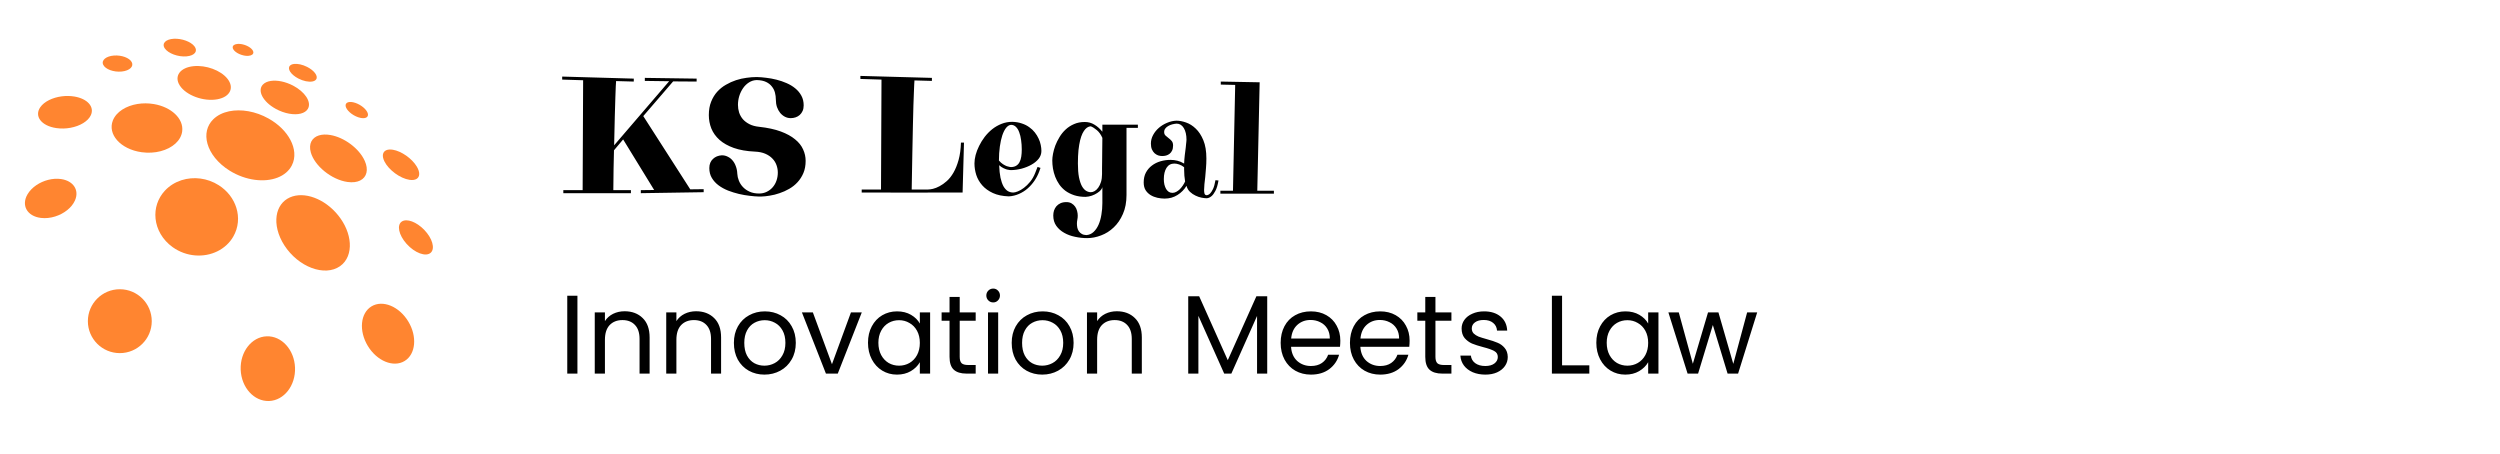 <svg width="358" height="65" viewBox="0 0 358 65" fill="none" xmlns="http://www.w3.org/2000/svg">
<path d="M42.095 9.159C42.222 9.143 42.361 9.14 42.509 9.15C42.656 9.159 42.812 9.182 42.973 9.217C43.134 9.252 43.3 9.299 43.467 9.359C43.635 9.419 43.804 9.491 43.972 9.576C44.225 9.703 44.45 9.847 44.643 9.999C44.836 10.151 44.996 10.312 45.115 10.471C45.236 10.632 45.315 10.792 45.345 10.942C45.376 11.094 45.357 11.235 45.28 11.355C45.254 11.396 45.222 11.433 45.185 11.466C45.148 11.5 45.106 11.53 45.059 11.556C45.011 11.582 44.959 11.605 44.902 11.624C44.846 11.643 44.785 11.658 44.72 11.67C44.591 11.693 44.447 11.701 44.293 11.695C44.138 11.688 43.972 11.668 43.8 11.632C43.628 11.596 43.449 11.546 43.269 11.482C43.088 11.417 42.906 11.338 42.727 11.246C42.458 11.106 42.221 10.95 42.025 10.785C41.829 10.622 41.673 10.453 41.564 10.287C41.455 10.122 41.392 9.961 41.38 9.814C41.368 9.668 41.407 9.535 41.502 9.426C41.533 9.389 41.57 9.356 41.612 9.327C41.653 9.298 41.699 9.272 41.749 9.25C41.799 9.228 41.853 9.209 41.911 9.194C41.969 9.179 42.03 9.167 42.095 9.159Z" fill="#FF8530"/>
<path d="M49.896 14.633C49.942 14.622 49.991 14.613 50.043 14.608C50.094 14.603 50.15 14.601 50.208 14.602C50.266 14.603 50.327 14.607 50.39 14.616C50.454 14.623 50.52 14.635 50.59 14.65C50.794 14.694 51.001 14.766 51.203 14.858C51.404 14.95 51.6 15.062 51.781 15.188C51.961 15.313 52.127 15.453 52.265 15.599C52.405 15.746 52.518 15.9 52.593 16.053C52.644 16.155 52.675 16.251 52.687 16.338C52.7 16.427 52.694 16.507 52.67 16.577C52.647 16.648 52.606 16.71 52.549 16.761C52.492 16.811 52.418 16.851 52.33 16.879C52.285 16.893 52.236 16.904 52.183 16.911C52.13 16.919 52.074 16.922 52.014 16.923C51.954 16.923 51.89 16.919 51.823 16.912C51.757 16.905 51.687 16.894 51.614 16.878C51.398 16.834 51.178 16.758 50.964 16.659C50.75 16.56 50.544 16.439 50.357 16.304C50.171 16.17 50.003 16.022 49.866 15.868C49.73 15.716 49.624 15.559 49.559 15.405C49.516 15.304 49.494 15.211 49.49 15.126C49.486 15.042 49.5 14.966 49.531 14.901C49.562 14.835 49.609 14.78 49.67 14.735C49.732 14.69 49.807 14.656 49.896 14.633Z" fill="#FF8530"/>
<path d="M55.315 21.51C55.375 21.484 55.44 21.462 55.51 21.446C55.58 21.43 55.655 21.419 55.735 21.413C55.814 21.408 55.898 21.407 55.987 21.412C56.076 21.417 56.169 21.428 56.267 21.444C56.574 21.495 56.896 21.599 57.218 21.743C57.539 21.887 57.862 22.072 58.167 22.286C58.475 22.502 58.766 22.747 59.025 23.012C59.285 23.278 59.513 23.564 59.688 23.858C59.808 24.061 59.897 24.254 59.953 24.434C60.011 24.616 60.036 24.785 60.031 24.937C60.026 25.091 59.99 25.227 59.924 25.344C59.858 25.461 59.761 25.558 59.636 25.63C59.578 25.663 59.513 25.692 59.442 25.714C59.371 25.737 59.294 25.754 59.211 25.765C59.128 25.775 59.039 25.78 58.945 25.778C58.85 25.776 58.75 25.767 58.644 25.752C58.311 25.703 57.956 25.59 57.602 25.428C57.249 25.267 56.897 25.057 56.568 24.815C56.242 24.575 55.939 24.303 55.679 24.015C55.423 23.73 55.209 23.43 55.058 23.13C54.955 22.928 54.888 22.738 54.853 22.565C54.818 22.393 54.814 22.236 54.84 22.098C54.865 21.961 54.919 21.842 55 21.743C55.08 21.644 55.185 21.566 55.315 21.51Z" fill="#FF8530"/>
<path d="M34.038 6.288C34.092 6.284 34.149 6.283 34.207 6.284C34.265 6.284 34.326 6.288 34.388 6.294C34.45 6.299 34.513 6.308 34.578 6.319C34.643 6.329 34.709 6.343 34.777 6.359C34.976 6.406 35.166 6.472 35.34 6.551C35.515 6.63 35.673 6.722 35.809 6.821C35.945 6.921 36.057 7.028 36.139 7.138C36.22 7.248 36.27 7.36 36.28 7.469C36.287 7.541 36.275 7.607 36.247 7.666C36.219 7.725 36.175 7.778 36.117 7.823C36.059 7.868 35.986 7.905 35.901 7.933C35.816 7.962 35.718 7.982 35.611 7.992C35.556 7.998 35.498 8.001 35.438 8.001C35.378 8.001 35.315 7.999 35.251 7.994C35.187 7.989 35.12 7.981 35.052 7.97C34.984 7.959 34.914 7.946 34.843 7.929C34.633 7.881 34.432 7.811 34.248 7.727C34.065 7.644 33.9 7.546 33.761 7.44C33.623 7.335 33.512 7.222 33.436 7.108C33.36 6.996 33.318 6.882 33.319 6.774C33.32 6.703 33.339 6.639 33.374 6.582C33.408 6.525 33.458 6.476 33.522 6.435C33.585 6.394 33.661 6.361 33.748 6.336C33.834 6.312 33.932 6.295 34.038 6.288Z" fill="#FF8530"/>
<path d="M24.891 5.55C25.179 5.535 25.475 5.554 25.765 5.6C26.054 5.647 26.337 5.721 26.601 5.817C26.865 5.914 27.11 6.033 27.321 6.169C27.533 6.306 27.712 6.461 27.843 6.629C27.974 6.798 28.044 6.964 28.057 7.121C28.07 7.28 28.025 7.428 27.928 7.559C27.829 7.692 27.676 7.806 27.475 7.894C27.271 7.983 27.018 8.045 26.721 8.071C26.421 8.098 26.107 8.085 25.795 8.04C25.483 7.994 25.174 7.916 24.888 7.811C24.602 7.706 24.34 7.575 24.118 7.425C23.897 7.275 23.718 7.107 23.596 6.927C23.476 6.748 23.425 6.575 23.435 6.415C23.445 6.257 23.514 6.113 23.635 5.989C23.755 5.866 23.925 5.764 24.138 5.689C24.349 5.614 24.602 5.565 24.891 5.55Z" fill="#FF8530"/>
<path d="M38.752 11.592C38.979 11.556 39.225 11.543 39.483 11.553C39.74 11.564 40.009 11.597 40.285 11.653C40.559 11.709 40.841 11.787 41.123 11.889C41.406 11.99 41.69 12.113 41.97 12.26C42.393 12.482 42.768 12.736 43.086 13.008C43.406 13.282 43.67 13.575 43.864 13.87C44.061 14.17 44.188 14.473 44.231 14.762C44.275 15.056 44.233 15.336 44.089 15.582C44.04 15.666 43.981 15.743 43.913 15.813C43.845 15.884 43.767 15.948 43.681 16.005C43.594 16.063 43.498 16.114 43.395 16.157C43.292 16.201 43.181 16.238 43.063 16.268C42.828 16.327 42.568 16.358 42.288 16.36C42.007 16.361 41.707 16.334 41.398 16.278C41.087 16.221 40.767 16.135 40.445 16.02C40.123 15.905 39.802 15.761 39.488 15.588C39.018 15.33 38.613 15.033 38.284 14.72C37.959 14.411 37.711 14.086 37.548 13.768C37.388 13.454 37.311 13.147 37.325 12.864C37.339 12.586 37.44 12.333 37.636 12.121C37.702 12.05 37.775 11.986 37.856 11.929C37.937 11.872 38.025 11.822 38.119 11.778C38.213 11.735 38.313 11.697 38.419 11.666C38.525 11.635 38.636 11.611 38.752 11.592Z" fill="#FF8530"/>
<path d="M27.683 9.479C28.14 9.43 28.613 9.443 29.08 9.508C29.544 9.573 30.003 9.689 30.436 9.847C30.869 10.006 31.278 10.209 31.639 10.446C32.002 10.686 32.319 10.962 32.564 11.269C32.812 11.579 32.965 11.893 33.026 12.194C33.089 12.501 33.058 12.796 32.937 13.063C32.815 13.335 32.6 13.58 32.299 13.778C31.992 13.979 31.596 14.133 31.117 14.22C30.63 14.308 30.108 14.318 29.583 14.261C29.054 14.203 28.525 14.077 28.029 13.894C27.533 13.711 27.072 13.473 26.679 13.191C26.288 12.911 25.967 12.591 25.742 12.242C25.522 11.899 25.418 11.562 25.418 11.248C25.417 10.939 25.517 10.654 25.703 10.406C25.885 10.162 26.151 9.954 26.488 9.795C26.82 9.639 27.222 9.529 27.683 9.479Z" fill="#FF8530"/>
<path d="M16.316 7.954C16.593 7.933 16.87 7.943 17.135 7.98C17.399 8.017 17.651 8.079 17.878 8.163C18.106 8.247 18.31 8.352 18.478 8.474C18.646 8.597 18.778 8.737 18.86 8.889C18.943 9.043 18.967 9.196 18.941 9.341C18.913 9.487 18.834 9.625 18.709 9.747C18.582 9.871 18.409 9.979 18.197 10.064C17.983 10.15 17.728 10.212 17.442 10.242C17.153 10.272 16.86 10.267 16.577 10.231C16.294 10.196 16.023 10.131 15.778 10.041C15.534 9.951 15.318 9.836 15.145 9.703C14.972 9.571 14.843 9.42 14.771 9.257C14.699 9.096 14.691 8.937 14.737 8.79C14.782 8.644 14.881 8.509 15.024 8.391C15.165 8.275 15.35 8.176 15.569 8.101C15.787 8.026 16.038 7.975 16.316 7.954Z" fill="#FF8530"/>
<path d="M45.656 19.396C45.769 19.36 45.889 19.331 46.015 19.309C46.141 19.288 46.273 19.274 46.411 19.268C46.548 19.263 46.691 19.265 46.84 19.275C46.988 19.285 47.142 19.303 47.3 19.331C47.798 19.415 48.302 19.577 48.789 19.797C49.278 20.018 49.753 20.3 50.191 20.625C50.633 20.954 51.041 21.328 51.387 21.731C51.739 22.141 52.031 22.582 52.233 23.037C52.374 23.352 52.463 23.654 52.502 23.937C52.543 24.224 52.533 24.492 52.475 24.735C52.417 24.98 52.311 25.201 52.159 25.389C52.005 25.579 51.805 25.737 51.562 25.855C51.449 25.91 51.326 25.957 51.194 25.994C51.062 26.032 50.921 26.06 50.771 26.078C50.621 26.096 50.463 26.104 50.297 26.101C50.13 26.099 49.956 26.085 49.775 26.06C49.202 25.981 48.615 25.796 48.048 25.53C47.483 25.265 46.942 24.921 46.457 24.526C45.977 24.135 45.555 23.695 45.219 23.233C44.889 22.779 44.645 22.305 44.511 21.835C44.421 21.521 44.387 21.228 44.402 20.962C44.417 20.7 44.48 20.464 44.586 20.256C44.69 20.052 44.835 19.875 45.017 19.73C45.196 19.587 45.41 19.474 45.656 19.396Z" fill="#FF8530"/>
<path d="M32.802 15.938C33.232 15.848 33.686 15.803 34.154 15.803C34.617 15.802 35.095 15.845 35.577 15.931C36.057 16.017 36.543 16.146 37.025 16.319C37.507 16.492 37.988 16.709 38.457 16.973C39.168 17.371 39.791 17.84 40.313 18.352C40.844 18.873 41.274 19.443 41.585 20.03C41.903 20.633 42.097 21.258 42.143 21.872C42.191 22.504 42.081 23.125 41.786 23.696C41.684 23.892 41.565 24.075 41.428 24.246C41.29 24.418 41.134 24.578 40.963 24.723C40.79 24.87 40.601 25.003 40.398 25.122C40.194 25.241 39.974 25.346 39.743 25.436C39.28 25.615 38.768 25.733 38.222 25.787C37.671 25.841 37.088 25.829 36.49 25.749C35.888 25.668 35.275 25.519 34.666 25.3C34.058 25.081 33.459 24.794 32.887 24.439C32.033 23.908 31.33 23.282 30.791 22.613C30.264 21.956 29.901 21.264 29.709 20.58C29.522 19.915 29.498 19.263 29.641 18.662C29.78 18.078 30.076 17.544 30.532 17.091C30.683 16.942 30.845 16.806 31.019 16.684C31.191 16.563 31.374 16.455 31.566 16.359C31.757 16.264 31.957 16.182 32.164 16.112C32.37 16.042 32.583 15.984 32.802 15.938Z" fill="#FF8530"/>
<path d="M19.689 14.889C19.875 14.858 20.066 14.835 20.259 14.82C20.451 14.805 20.646 14.798 20.843 14.799C21.039 14.799 21.237 14.808 21.436 14.825C21.635 14.843 21.835 14.868 22.036 14.902C22.665 15.009 23.242 15.193 23.752 15.434C24.263 15.675 24.709 15.976 25.072 16.319C25.438 16.666 25.721 17.057 25.898 17.475C26.079 17.9 26.15 18.355 26.088 18.822C26.044 19.145 25.939 19.454 25.778 19.742C25.616 20.035 25.397 20.306 25.13 20.551C24.86 20.799 24.54 21.019 24.181 21.205C23.816 21.394 23.411 21.547 22.977 21.658C22.772 21.711 22.562 21.754 22.346 21.787C22.129 21.82 21.906 21.843 21.68 21.856C21.453 21.868 21.222 21.87 20.988 21.86C20.753 21.851 20.516 21.83 20.278 21.797C19.525 21.692 18.835 21.478 18.239 21.181C17.644 20.885 17.146 20.51 16.771 20.085C16.4 19.665 16.151 19.199 16.043 18.715C15.937 18.239 15.969 17.749 16.154 17.27C16.278 16.949 16.463 16.654 16.695 16.388C16.925 16.127 17.201 15.894 17.513 15.692C17.821 15.493 18.164 15.324 18.532 15.189C18.896 15.056 19.284 14.954 19.689 14.889Z" fill="#FF8530"/>
<path d="M57.528 31.731C57.707 31.608 57.93 31.55 58.18 31.549C58.429 31.549 58.706 31.605 58.995 31.712C59.284 31.82 59.587 31.978 59.886 32.182C60.187 32.387 60.486 32.639 60.767 32.932C61.05 33.228 61.289 33.54 61.479 33.85C61.671 34.164 61.812 34.478 61.897 34.773C61.983 35.072 62.011 35.352 61.976 35.596C61.941 35.842 61.84 36.05 61.669 36.201C61.495 36.353 61.267 36.431 61.002 36.442C60.737 36.453 60.436 36.396 60.12 36.279C59.804 36.161 59.474 35.983 59.149 35.752C58.826 35.523 58.51 35.242 58.221 34.918C57.933 34.597 57.7 34.264 57.524 33.94C57.35 33.619 57.232 33.306 57.173 33.018C57.114 32.733 57.114 32.472 57.173 32.252C57.231 32.034 57.349 31.855 57.528 31.731Z" fill="#FF8530"/>
<path d="M41.51 28.269C42.032 28.037 42.607 27.936 43.203 27.95C43.793 27.963 44.409 28.09 45.019 28.317C45.629 28.544 46.238 28.872 46.813 29.292C47.394 29.716 47.945 30.237 48.434 30.846C48.933 31.467 49.323 32.125 49.599 32.788C49.882 33.466 50.047 34.151 50.089 34.806C50.131 35.478 50.043 36.117 49.816 36.682C49.585 37.26 49.209 37.758 48.683 38.125C48.143 38.5 47.504 38.7 46.813 38.737C46.114 38.775 45.368 38.646 44.626 38.367C43.883 38.088 43.151 37.662 42.479 37.11C41.814 36.564 41.215 35.9 40.725 35.142C40.245 34.4 39.919 33.642 39.739 32.912C39.563 32.2 39.526 31.516 39.617 30.897C39.706 30.293 39.916 29.75 40.24 29.3C40.557 28.86 40.982 28.507 41.51 28.269Z" fill="#FF8530"/>
<path d="M25.988 25.806C26.421 25.667 26.871 25.577 27.326 25.538C27.778 25.499 28.237 25.508 28.693 25.568C29.148 25.627 29.601 25.735 30.043 25.894C30.485 26.053 30.917 26.263 31.331 26.527C31.957 26.927 32.484 27.415 32.905 27.959C33.332 28.512 33.651 29.128 33.849 29.773C34.053 30.433 34.13 31.127 34.065 31.818C33.999 32.527 33.782 33.235 33.395 33.898C33.263 34.125 33.115 34.339 32.953 34.54C32.789 34.742 32.611 34.932 32.42 35.107C32.228 35.283 32.023 35.445 31.807 35.592C31.59 35.74 31.361 35.873 31.123 35.989C30.648 36.222 30.136 36.391 29.605 36.49C29.067 36.59 28.512 36.619 27.953 36.575C27.391 36.529 26.829 36.41 26.284 36.212C25.739 36.015 25.213 35.742 24.723 35.391C23.991 34.866 23.415 34.224 23.003 33.518C22.6 32.826 22.357 32.078 22.277 31.327C22.198 30.593 22.274 29.859 22.504 29.168C22.727 28.495 23.095 27.864 23.605 27.311C23.774 27.129 23.952 26.961 24.14 26.807C24.326 26.655 24.52 26.516 24.721 26.39C24.921 26.266 25.128 26.155 25.34 26.058C25.551 25.961 25.768 25.877 25.988 25.806Z" fill="#FF8530"/>
<path d="M8.833 13.797C8.983 13.777 9.134 13.762 9.286 13.753C9.437 13.744 9.59 13.74 9.742 13.742C9.894 13.744 10.046 13.751 10.198 13.765C10.349 13.778 10.5 13.797 10.65 13.822C11.119 13.9 11.534 14.031 11.884 14.201C12.234 14.371 12.522 14.582 12.734 14.82C12.948 15.059 13.086 15.328 13.136 15.612C13.187 15.899 13.147 16.204 13.001 16.512C12.9 16.726 12.755 16.927 12.573 17.113C12.389 17.301 12.167 17.474 11.916 17.628C11.662 17.784 11.377 17.92 11.071 18.033C10.761 18.147 10.43 18.238 10.085 18.301C9.923 18.33 9.759 18.354 9.592 18.371C9.426 18.388 9.257 18.399 9.087 18.403C8.917 18.407 8.746 18.404 8.576 18.394C8.405 18.384 8.234 18.367 8.064 18.342C7.529 18.264 7.06 18.118 6.672 17.922C6.284 17.726 5.98 17.482 5.771 17.206C5.565 16.933 5.453 16.63 5.449 16.317C5.444 16.006 5.543 15.687 5.755 15.373C5.898 15.162 6.082 14.967 6.299 14.792C6.514 14.618 6.761 14.464 7.031 14.33C7.298 14.197 7.588 14.085 7.892 13.995C8.194 13.906 8.51 13.839 8.833 13.797Z" fill="#FF8530"/>
<path d="M6.895 25.757C7.049 25.718 7.203 25.685 7.358 25.66C7.513 25.635 7.668 25.617 7.823 25.607C7.978 25.596 8.132 25.594 8.285 25.599C8.438 25.604 8.59 25.617 8.74 25.639C9.181 25.703 9.565 25.833 9.884 26.014C10.203 26.196 10.458 26.43 10.638 26.703C10.82 26.977 10.926 27.29 10.946 27.628C10.967 27.97 10.899 28.339 10.729 28.718C10.615 28.971 10.463 29.214 10.28 29.442C10.094 29.672 9.877 29.887 9.633 30.082C9.388 30.28 9.117 30.458 8.828 30.611C8.536 30.766 8.226 30.896 7.905 30.997C7.74 31.049 7.572 31.093 7.402 31.129C7.233 31.165 7.061 31.192 6.889 31.211C6.717 31.229 6.545 31.239 6.373 31.238C6.201 31.238 6.03 31.228 5.861 31.207C5.362 31.146 4.931 31.001 4.582 30.792C4.234 30.583 3.968 30.31 3.796 29.996C3.626 29.683 3.548 29.33 3.572 28.957C3.595 28.588 3.717 28.201 3.946 27.814C4.095 27.561 4.28 27.323 4.493 27.106C4.704 26.89 4.942 26.693 5.199 26.518C5.454 26.345 5.729 26.192 6.015 26.064C6.299 25.937 6.594 25.834 6.895 25.757Z" fill="#FF8530"/>
<path d="M17.157 50.567C19.683 50.567 21.731 48.519 21.731 45.993C21.731 43.467 19.683 41.419 17.157 41.419C14.631 41.419 12.583 43.467 12.583 45.993C12.583 48.519 14.631 50.567 17.157 50.567Z" fill="#FF8530"/>
<path d="M58.464 46.031C57.156 43.87 54.798 42.903 53.199 43.872C51.599 44.841 51.363 47.378 52.671 49.538C53.979 51.699 56.337 52.666 57.937 51.697C59.536 50.728 59.773 48.191 58.464 46.031Z" fill="#FF8530"/>
<path d="M38.533 57.424C40.682 57.343 42.345 55.203 42.248 52.644C42.151 50.086 40.331 48.078 38.182 48.16C36.033 48.241 34.369 50.381 34.466 52.939C34.563 55.498 36.384 57.505 38.533 57.424Z" fill="#FF8530"/>
<path d="M90.758 11.68L88.227 11.609C88.211 11.727 88.195 11.965 88.18 12.324C88.164 12.676 88.144 13.207 88.121 13.918C88.098 14.629 88.07 15.543 88.039 16.66C88.008 17.777 87.977 19.16 87.945 20.809L95.82 11.633L92.34 11.586V11.152L99.758 11.258V11.68L96.394 11.656L92.117 16.625L98.844 27.113L100.766 27.09V27.523L91.766 27.664V27.23L93.676 27.207L89.234 19.965L87.922 21.523C87.898 22.352 87.879 23.23 87.863 24.16C87.848 25.082 87.836 26.105 87.828 27.23H90.348V27.664H80.668V27.23H83.434L83.504 11.492L80.504 11.398V10.965L90.758 11.258V11.68ZM108.723 18.16C109.934 18.293 110.961 18.516 111.805 18.828C112.648 19.141 113.332 19.516 113.855 19.953C114.387 20.383 114.77 20.863 115.004 21.395C115.246 21.918 115.367 22.465 115.367 23.035C115.367 23.691 115.262 24.27 115.051 24.77C114.84 25.27 114.559 25.711 114.207 26.094C113.863 26.469 113.465 26.785 113.012 27.043C112.566 27.301 112.105 27.508 111.629 27.664C111.16 27.828 110.695 27.945 110.234 28.016C109.773 28.094 109.359 28.137 108.992 28.145H108.699C108.309 28.137 107.859 28.102 107.352 28.039C106.852 27.984 106.336 27.895 105.805 27.77C105.281 27.645 104.766 27.484 104.258 27.289C103.75 27.086 103.297 26.836 102.898 26.539C102.5 26.242 102.18 25.891 101.938 25.484C101.695 25.078 101.574 24.605 101.574 24.066C101.574 23.777 101.621 23.523 101.715 23.305C101.809 23.086 101.938 22.902 102.102 22.754C102.266 22.598 102.453 22.477 102.664 22.391C102.883 22.305 103.117 22.254 103.367 22.238C103.672 22.238 103.953 22.305 104.211 22.438C104.477 22.562 104.707 22.742 104.902 22.977C105.098 23.203 105.254 23.48 105.371 23.809C105.496 24.129 105.566 24.488 105.582 24.887C105.598 25.207 105.672 25.535 105.805 25.871C105.938 26.207 106.133 26.512 106.391 26.785C106.648 27.059 106.969 27.281 107.352 27.453C107.734 27.625 108.184 27.711 108.699 27.711C109.105 27.711 109.473 27.629 109.801 27.465C110.137 27.301 110.422 27.082 110.656 26.809C110.891 26.535 111.07 26.219 111.195 25.859C111.32 25.492 111.383 25.109 111.383 24.711C111.383 24.352 111.32 23.996 111.195 23.645C111.07 23.293 110.875 22.98 110.609 22.707C110.344 22.426 110.004 22.195 109.59 22.016C109.176 21.836 108.68 21.734 108.102 21.711C106.922 21.656 105.914 21.48 105.078 21.184C104.25 20.887 103.57 20.504 103.039 20.035C102.508 19.559 102.117 19.016 101.867 18.406C101.625 17.797 101.504 17.156 101.504 16.484C101.504 15.758 101.613 15.121 101.832 14.574C102.051 14.02 102.34 13.543 102.699 13.145C103.066 12.738 103.484 12.402 103.953 12.137C104.422 11.863 104.906 11.645 105.406 11.48C105.914 11.316 106.414 11.203 106.906 11.141C107.406 11.07 107.867 11.035 108.289 11.035H108.43C108.82 11.043 109.254 11.078 109.73 11.141C110.215 11.195 110.703 11.285 111.195 11.41C111.695 11.535 112.176 11.699 112.637 11.902C113.105 12.105 113.52 12.355 113.879 12.652C114.246 12.949 114.539 13.301 114.758 13.707C114.977 14.105 115.086 14.566 115.086 15.09C115.086 15.395 115.035 15.66 114.934 15.887C114.832 16.113 114.695 16.305 114.523 16.461C114.359 16.609 114.164 16.723 113.938 16.801C113.711 16.879 113.477 16.918 113.234 16.918C112.938 16.918 112.66 16.852 112.402 16.719C112.145 16.586 111.918 16.402 111.723 16.168C111.535 15.934 111.383 15.656 111.266 15.336C111.156 15.008 111.102 14.648 111.102 14.258C111.102 13.922 111.059 13.59 110.973 13.262C110.887 12.934 110.738 12.641 110.527 12.383C110.324 12.117 110.051 11.902 109.707 11.738C109.363 11.574 108.938 11.484 108.43 11.469H108.312C107.93 11.484 107.574 11.598 107.246 11.809C106.926 12.012 106.648 12.281 106.414 12.617C106.18 12.953 105.996 13.332 105.863 13.754C105.738 14.168 105.676 14.59 105.676 15.02C105.676 15.395 105.73 15.758 105.84 16.109C105.957 16.461 106.137 16.781 106.379 17.07C106.629 17.352 106.945 17.59 107.328 17.785C107.711 17.98 108.176 18.105 108.723 18.16ZM123.395 27.57V27.137H126.16L126.23 11.398L123.207 11.305V10.871L133.449 11.152V11.586L130.953 11.516C130.945 11.617 130.934 11.797 130.918 12.055C130.902 12.312 130.887 12.691 130.871 13.191C130.855 13.684 130.832 14.312 130.801 15.078C130.777 15.844 130.754 16.789 130.73 17.914C130.707 19.039 130.68 20.359 130.648 21.875C130.617 23.391 130.586 25.145 130.555 27.137H132.898C133.07 27.137 133.301 27.105 133.59 27.043C133.887 26.973 134.203 26.848 134.539 26.668C134.883 26.488 135.23 26.242 135.582 25.93C135.934 25.617 136.254 25.211 136.543 24.711C136.832 24.211 137.074 23.609 137.27 22.906C137.465 22.203 137.578 21.375 137.609 20.422H138.043L137.844 27.57C137.195 27.57 136.617 27.57 136.109 27.57C135.609 27.57 135.141 27.57 134.703 27.57C134.266 27.57 133.844 27.57 133.438 27.57C133.031 27.578 132.602 27.582 132.148 27.582C131.695 27.582 131.199 27.582 130.66 27.582C130.121 27.582 129.504 27.582 128.809 27.582C128.121 27.582 127.336 27.578 126.453 27.57C125.57 27.57 124.551 27.57 123.395 27.57ZM149.129 21.617C149.129 22.031 148.996 22.406 148.73 22.742C148.465 23.07 148.121 23.352 147.699 23.586C147.285 23.82 146.82 24.008 146.305 24.148C145.797 24.281 145.297 24.352 144.805 24.359C144.773 24.359 144.703 24.355 144.594 24.348C144.484 24.34 144.352 24.316 144.195 24.277C144.039 24.23 143.863 24.16 143.668 24.066C143.473 23.973 143.277 23.836 143.082 23.656C143.105 24.352 143.168 24.949 143.27 25.449C143.379 25.941 143.52 26.348 143.691 26.668C143.871 26.98 144.078 27.211 144.312 27.359C144.555 27.5 144.816 27.57 145.098 27.57C145.262 27.57 145.48 27.516 145.754 27.406C146.035 27.297 146.324 27.129 146.621 26.902C146.926 26.676 147.223 26.387 147.512 26.035C147.801 25.684 148.043 25.262 148.238 24.77L148.578 23.902L149 24.043L148.812 24.57C148.641 25.031 148.414 25.469 148.133 25.883C147.852 26.297 147.523 26.668 147.148 26.996C146.781 27.316 146.371 27.574 145.918 27.77C145.465 27.973 144.98 28.09 144.465 28.121C143.566 28.09 142.805 27.93 142.18 27.641C141.555 27.352 141.047 26.984 140.656 26.539C140.266 26.094 139.98 25.598 139.801 25.051C139.629 24.504 139.543 23.953 139.543 23.398C139.543 23.031 139.598 22.633 139.707 22.203C139.824 21.766 139.992 21.328 140.211 20.891C140.43 20.445 140.695 20.016 141.008 19.602C141.328 19.188 141.688 18.82 142.086 18.5C142.492 18.18 142.934 17.926 143.41 17.738C143.895 17.543 144.414 17.445 144.969 17.445C145.477 17.461 145.93 17.539 146.328 17.68C146.734 17.812 147.09 17.992 147.395 18.219C147.707 18.438 147.973 18.688 148.191 18.969C148.41 19.25 148.59 19.543 148.73 19.848C148.871 20.145 148.973 20.449 149.035 20.762C149.098 21.066 149.129 21.352 149.129 21.617ZM144.781 17.879C144.531 17.895 144.297 18.035 144.078 18.301C143.867 18.566 143.684 18.93 143.527 19.391C143.379 19.844 143.262 20.379 143.176 20.996C143.09 21.613 143.047 22.277 143.047 22.988C143.242 23.215 143.438 23.391 143.633 23.516C143.828 23.641 144.008 23.734 144.172 23.797C144.336 23.852 144.473 23.887 144.582 23.902C144.691 23.918 144.758 23.926 144.781 23.926C145.086 23.918 145.336 23.852 145.531 23.727C145.734 23.602 145.891 23.43 146 23.211C146.117 22.992 146.199 22.73 146.246 22.426C146.293 22.121 146.316 21.781 146.316 21.406C146.316 20.938 146.285 20.492 146.223 20.07C146.168 19.641 146.078 19.266 145.953 18.945C145.836 18.617 145.68 18.359 145.484 18.172C145.289 17.977 145.055 17.879 144.781 17.879ZM155.34 17.469C155.848 17.469 156.305 17.594 156.711 17.844C157.125 18.086 157.508 18.426 157.859 18.863V17.855H162.945V18.312H161.316V27.91C161.316 28.957 161.145 29.867 160.801 30.641C160.465 31.414 160.027 32.055 159.488 32.562C158.949 33.078 158.344 33.461 157.672 33.711C157 33.969 156.336 34.098 155.68 34.098C155.102 34.098 154.523 34.035 153.945 33.91C153.367 33.793 152.848 33.602 152.387 33.336C151.926 33.078 151.551 32.746 151.262 32.34C150.973 31.934 150.828 31.441 150.828 30.863C150.828 30.621 150.863 30.383 150.934 30.148C151.012 29.922 151.125 29.719 151.273 29.539C151.43 29.359 151.625 29.215 151.859 29.105C152.094 28.996 152.375 28.941 152.703 28.941C152.992 28.941 153.238 29 153.441 29.117C153.652 29.242 153.824 29.398 153.957 29.586C154.09 29.773 154.184 29.98 154.238 30.207C154.301 30.441 154.332 30.668 154.332 30.887C154.332 31.09 154.312 31.281 154.273 31.461C154.234 31.648 154.215 31.832 154.215 32.012C154.215 32.215 154.234 32.414 154.273 32.609C154.32 32.805 154.395 32.977 154.496 33.125C154.605 33.281 154.746 33.406 154.918 33.5C155.09 33.602 155.309 33.656 155.574 33.664C155.973 33.633 156.312 33.484 156.594 33.219C156.883 32.953 157.121 32.609 157.309 32.188C157.496 31.766 157.633 31.285 157.719 30.746C157.812 30.207 157.859 29.652 157.859 29.082V26.727C157.859 26.867 157.793 27.02 157.66 27.184C157.527 27.348 157.348 27.5 157.121 27.641C156.902 27.789 156.648 27.914 156.359 28.016C156.07 28.117 155.77 28.176 155.457 28.191C154.848 28.191 154.305 28.113 153.828 27.957C153.359 27.801 152.945 27.594 152.586 27.336C152.234 27.07 151.938 26.766 151.695 26.422C151.453 26.07 151.258 25.703 151.109 25.32C150.961 24.93 150.852 24.531 150.781 24.125C150.719 23.719 150.688 23.332 150.688 22.965C150.688 22.707 150.723 22.391 150.793 22.016C150.863 21.641 150.973 21.25 151.121 20.844C151.277 20.438 151.477 20.035 151.719 19.637C151.961 19.23 152.254 18.867 152.598 18.547C152.941 18.227 153.34 17.969 153.793 17.773C154.246 17.57 154.762 17.469 155.34 17.469ZM157.859 19.742C157.641 19.258 157.379 18.891 157.074 18.641C156.77 18.383 156.48 18.199 156.207 18.09C156.09 18.09 155.961 18.121 155.82 18.184C155.688 18.246 155.551 18.352 155.41 18.5C155.277 18.648 155.145 18.852 155.012 19.109C154.887 19.367 154.773 19.695 154.672 20.094C154.578 20.484 154.5 20.953 154.438 21.5C154.383 22.039 154.355 22.672 154.355 23.398C154.355 24.188 154.406 24.848 154.508 25.379C154.617 25.91 154.758 26.336 154.93 26.656C155.109 26.969 155.309 27.191 155.527 27.324C155.754 27.457 155.98 27.523 156.207 27.523C156.387 27.523 156.57 27.469 156.758 27.359C156.945 27.25 157.117 27.086 157.273 26.867C157.43 26.648 157.559 26.379 157.66 26.059C157.762 25.73 157.812 25.355 157.812 24.934C157.812 24.902 157.812 24.863 157.812 24.816C157.812 24.77 157.812 24.688 157.812 24.57C157.812 24.453 157.812 24.285 157.812 24.066C157.82 23.848 157.824 23.551 157.824 23.176C157.832 22.801 157.836 22.336 157.836 21.781C157.844 21.219 157.852 20.539 157.859 19.742ZM172.801 27.957C172.973 27.941 173.137 27.855 173.293 27.699C173.426 27.566 173.562 27.355 173.703 27.066C173.844 26.77 173.961 26.348 174.055 25.801L174.488 25.848C174.379 26.496 174.23 26.992 174.043 27.336C173.863 27.68 173.68 27.93 173.492 28.086C173.273 28.273 173.043 28.375 172.801 28.391C172.613 28.391 172.371 28.363 172.074 28.309C171.785 28.254 171.496 28.156 171.207 28.016C170.918 27.883 170.652 27.703 170.41 27.477C170.168 27.25 170 26.961 169.906 26.609C169.586 27.148 169.156 27.586 168.617 27.922C168.078 28.266 167.465 28.438 166.777 28.438C166.434 28.438 166.086 28.398 165.734 28.32C165.383 28.242 165.059 28.113 164.762 27.934C164.473 27.754 164.234 27.52 164.047 27.23C163.867 26.934 163.777 26.566 163.777 26.129C163.777 25.582 163.883 25.109 164.094 24.711C164.312 24.305 164.602 23.969 164.961 23.703C165.32 23.43 165.73 23.227 166.191 23.094C166.652 22.961 167.129 22.895 167.621 22.895C167.957 22.895 168.281 22.934 168.594 23.012C168.914 23.09 169.238 23.227 169.566 23.422C169.582 23.023 169.613 22.625 169.66 22.227C169.715 21.828 169.762 21.457 169.801 21.113C169.824 20.91 169.84 20.746 169.848 20.621C169.863 20.496 169.875 20.395 169.883 20.316C169.891 20.238 169.895 20.18 169.895 20.141C169.902 20.102 169.906 20.066 169.906 20.035C169.906 19.324 169.777 18.758 169.52 18.336C169.262 17.914 168.918 17.703 168.488 17.703C168.285 17.719 168.078 17.754 167.867 17.809C167.656 17.863 167.465 17.941 167.293 18.043C167.121 18.137 166.98 18.258 166.871 18.406C166.762 18.547 166.707 18.715 166.707 18.91C166.707 19.121 166.773 19.289 166.906 19.414C167.039 19.531 167.184 19.652 167.34 19.777C167.504 19.895 167.652 20.031 167.785 20.188C167.918 20.344 167.984 20.559 167.984 20.832C167.984 21.121 167.938 21.363 167.844 21.559C167.758 21.746 167.641 21.898 167.492 22.016C167.344 22.133 167.176 22.219 166.988 22.273C166.801 22.32 166.613 22.344 166.426 22.344C166.23 22.344 166.035 22.312 165.84 22.25C165.652 22.18 165.48 22.074 165.324 21.934C165.176 21.793 165.051 21.609 164.949 21.383C164.855 21.156 164.809 20.883 164.809 20.562C164.809 20.133 164.914 19.723 165.125 19.332C165.336 18.941 165.613 18.598 165.957 18.301C166.301 18.004 166.691 17.766 167.129 17.586C167.566 17.398 168.012 17.297 168.465 17.281C168.887 17.281 169.344 17.367 169.836 17.539C170.336 17.711 170.801 18.004 171.23 18.418C171.668 18.832 172.031 19.387 172.32 20.082C172.609 20.777 172.754 21.648 172.754 22.695C172.754 23.188 172.734 23.656 172.695 24.102C172.664 24.547 172.629 24.961 172.59 25.344C172.551 25.719 172.512 26.062 172.473 26.375C172.441 26.688 172.426 26.957 172.426 27.184C172.426 27.41 172.445 27.59 172.484 27.723C172.531 27.855 172.621 27.934 172.754 27.957H172.801ZM169.707 25.988C169.66 25.723 169.625 25.445 169.602 25.156C169.578 24.859 169.566 24.562 169.566 24.266V23.949C169.348 23.77 169.109 23.637 168.852 23.551C168.602 23.465 168.375 23.422 168.172 23.422C167.68 23.422 167.305 23.625 167.047 24.031C166.789 24.438 166.66 24.977 166.66 25.648C166.66 25.93 166.688 26.191 166.742 26.434C166.805 26.676 166.887 26.887 166.988 27.066C167.098 27.238 167.227 27.375 167.375 27.477C167.531 27.57 167.703 27.617 167.891 27.617C168.078 27.617 168.258 27.57 168.43 27.477C168.609 27.383 168.777 27.262 168.934 27.113C169.09 26.957 169.234 26.781 169.367 26.586C169.5 26.391 169.613 26.191 169.707 25.988ZM174.758 27.312H176.562L176.879 12.16L174.816 12.113V11.68L180.383 11.785L180.043 27.312H182.422V27.734H174.758V27.312Z" fill="black"/>
<path d="M82.688 42.348V53.5H81.232V42.348H82.688ZM89.442 44.572C90.508 44.572 91.372 44.897 92.034 45.548C92.695 46.188 93.025 47.116 93.025 48.332V53.5H91.585V48.54C91.585 47.665 91.367 46.999 90.93 46.54C90.492 46.071 89.895 45.836 89.138 45.836C88.37 45.836 87.756 46.076 87.297 46.556C86.85 47.036 86.626 47.735 86.626 48.652V53.5H85.169V44.732H86.626V45.98C86.913 45.532 87.303 45.185 87.793 44.94C88.295 44.695 88.844 44.572 89.442 44.572ZM99.676 44.572C100.743 44.572 101.607 44.897 102.268 45.548C102.929 46.188 103.26 47.116 103.26 48.332V53.5H101.82V48.54C101.82 47.665 101.601 46.999 101.164 46.54C100.727 46.071 100.129 45.836 99.372 45.836C98.604 45.836 97.99 46.076 97.532 46.556C97.084 47.036 96.86 47.735 96.86 48.652V53.5H95.404V44.732H96.86V45.98C97.148 45.532 97.537 45.185 98.028 44.94C98.529 44.695 99.079 44.572 99.676 44.572ZM109.462 53.644C108.641 53.644 107.894 53.457 107.222 53.084C106.561 52.711 106.038 52.183 105.654 51.5C105.281 50.807 105.094 50.007 105.094 49.1C105.094 48.204 105.286 47.415 105.67 46.732C106.065 46.039 106.598 45.511 107.27 45.148C107.942 44.775 108.694 44.588 109.526 44.588C110.358 44.588 111.11 44.775 111.782 45.148C112.454 45.511 112.982 46.033 113.366 46.716C113.761 47.399 113.958 48.193 113.958 49.1C113.958 50.007 113.756 50.807 113.35 51.5C112.956 52.183 112.417 52.711 111.734 53.084C111.052 53.457 110.294 53.644 109.462 53.644ZM109.462 52.364C109.985 52.364 110.476 52.241 110.934 51.996C111.393 51.751 111.761 51.383 112.038 50.892C112.326 50.401 112.47 49.804 112.47 49.1C112.47 48.396 112.332 47.799 112.054 47.308C111.777 46.817 111.414 46.455 110.966 46.22C110.518 45.975 110.033 45.852 109.51 45.852C108.977 45.852 108.486 45.975 108.038 46.22C107.601 46.455 107.249 46.817 106.982 47.308C106.716 47.799 106.582 48.396 106.582 49.1C106.582 49.815 106.71 50.417 106.966 50.908C107.233 51.399 107.585 51.767 108.022 52.012C108.46 52.247 108.94 52.364 109.462 52.364ZM119.137 52.156L121.857 44.732H123.409L119.969 53.5H118.273L114.833 44.732H116.401L119.137 52.156ZM124.297 49.084C124.297 48.188 124.479 47.404 124.841 46.732C125.204 46.049 125.7 45.521 126.329 45.148C126.969 44.775 127.679 44.588 128.457 44.588C129.225 44.588 129.892 44.753 130.457 45.084C131.023 45.415 131.444 45.831 131.721 46.332V44.732H133.193V53.5H131.721V51.868C131.433 52.38 131.001 52.807 130.425 53.148C129.86 53.479 129.199 53.644 128.441 53.644C127.663 53.644 126.959 53.452 126.329 53.068C125.7 52.684 125.204 52.145 124.841 51.452C124.479 50.759 124.297 49.969 124.297 49.084ZM131.721 49.1C131.721 48.439 131.588 47.863 131.321 47.372C131.055 46.881 130.692 46.508 130.233 46.252C129.785 45.985 129.289 45.852 128.745 45.852C128.201 45.852 127.705 45.98 127.257 46.236C126.809 46.492 126.452 46.865 126.185 47.356C125.919 47.847 125.785 48.423 125.785 49.084C125.785 49.756 125.919 50.343 126.185 50.844C126.452 51.335 126.809 51.713 127.257 51.98C127.705 52.236 128.201 52.364 128.745 52.364C129.289 52.364 129.785 52.236 130.233 51.98C130.692 51.713 131.055 51.335 131.321 50.844C131.588 50.343 131.721 49.761 131.721 49.1ZM137.43 45.932V51.1C137.43 51.527 137.521 51.831 137.702 52.012C137.883 52.183 138.198 52.268 138.646 52.268H139.718V53.5H138.406C137.595 53.5 136.987 53.313 136.582 52.94C136.177 52.567 135.974 51.953 135.974 51.1V45.932H134.838V44.732H135.974V42.524H137.43V44.732H139.718V45.932H137.43ZM142.234 43.308C141.957 43.308 141.722 43.212 141.53 43.02C141.338 42.828 141.242 42.593 141.242 42.316C141.242 42.039 141.338 41.804 141.53 41.612C141.722 41.42 141.957 41.324 142.234 41.324C142.501 41.324 142.725 41.42 142.906 41.612C143.098 41.804 143.194 42.039 143.194 42.316C143.194 42.593 143.098 42.828 142.906 43.02C142.725 43.212 142.501 43.308 142.234 43.308ZM142.938 44.732V53.5H141.482V44.732H142.938ZM149.244 53.644C148.422 53.644 147.676 53.457 147.004 53.084C146.342 52.711 145.82 52.183 145.436 51.5C145.062 50.807 144.876 50.007 144.876 49.1C144.876 48.204 145.068 47.415 145.452 46.732C145.846 46.039 146.38 45.511 147.052 45.148C147.724 44.775 148.476 44.588 149.308 44.588C150.14 44.588 150.892 44.775 151.564 45.148C152.236 45.511 152.764 46.033 153.148 46.716C153.542 47.399 153.74 48.193 153.74 49.1C153.74 50.007 153.537 50.807 153.132 51.5C152.737 52.183 152.198 52.711 151.516 53.084C150.833 53.457 150.076 53.644 149.244 53.644ZM149.244 52.364C149.766 52.364 150.257 52.241 150.716 51.996C151.174 51.751 151.542 51.383 151.82 50.892C152.108 50.401 152.252 49.804 152.252 49.1C152.252 48.396 152.113 47.799 151.836 47.308C151.558 46.817 151.196 46.455 150.748 46.22C150.3 45.975 149.814 45.852 149.292 45.852C148.758 45.852 148.268 45.975 147.82 46.22C147.382 46.455 147.03 46.817 146.764 47.308C146.497 47.799 146.364 48.396 146.364 49.1C146.364 49.815 146.492 50.417 146.748 50.908C147.014 51.399 147.366 51.767 147.804 52.012C148.241 52.247 148.721 52.364 149.244 52.364ZM159.926 44.572C160.993 44.572 161.857 44.897 162.518 45.548C163.179 46.188 163.51 47.116 163.51 48.332V53.5H162.07V48.54C162.07 47.665 161.851 46.999 161.414 46.54C160.977 46.071 160.379 45.836 159.622 45.836C158.854 45.836 158.241 46.076 157.782 46.556C157.334 47.036 157.11 47.735 157.11 48.652V53.5H155.654V44.732H157.11V45.98C157.398 45.532 157.787 45.185 158.278 44.94C158.779 44.695 159.329 44.572 159.926 44.572ZM181.466 42.428V53.5H180.01V45.244L176.33 53.5H175.306L171.61 45.228V53.5H170.154V42.428H171.722L175.818 51.58L179.914 42.428H181.466ZM191.935 48.78C191.935 49.057 191.919 49.351 191.887 49.66H184.879C184.932 50.524 185.226 51.201 185.759 51.692C186.303 52.172 186.959 52.412 187.727 52.412C188.356 52.412 188.879 52.268 189.295 51.98C189.722 51.681 190.02 51.287 190.191 50.796H191.759C191.524 51.639 191.055 52.327 190.351 52.86C189.647 53.383 188.772 53.644 187.727 53.644C186.895 53.644 186.148 53.457 185.487 53.084C184.836 52.711 184.324 52.183 183.951 51.5C183.578 50.807 183.391 50.007 183.391 49.1C183.391 48.193 183.572 47.399 183.935 46.716C184.298 46.033 184.804 45.511 185.455 45.148C186.116 44.775 186.874 44.588 187.727 44.588C188.559 44.588 189.295 44.769 189.935 45.132C190.575 45.495 191.066 45.996 191.407 46.636C191.759 47.265 191.935 47.98 191.935 48.78ZM190.431 48.476C190.431 47.921 190.308 47.447 190.063 47.052C189.818 46.647 189.482 46.343 189.055 46.14C188.639 45.927 188.175 45.82 187.663 45.82C186.927 45.82 186.298 46.055 185.775 46.524C185.263 46.993 184.97 47.644 184.895 48.476H190.431ZM201.857 48.78C201.857 49.057 201.841 49.351 201.809 49.66H194.801C194.854 50.524 195.148 51.201 195.681 51.692C196.225 52.172 196.881 52.412 197.649 52.412C198.278 52.412 198.801 52.268 199.217 51.98C199.644 51.681 199.942 51.287 200.113 50.796H201.681C201.446 51.639 200.977 52.327 200.273 52.86C199.569 53.383 198.694 53.644 197.649 53.644C196.817 53.644 196.07 53.457 195.409 53.084C194.758 52.711 194.246 52.183 193.873 51.5C193.5 50.807 193.313 50.007 193.313 49.1C193.313 48.193 193.494 47.399 193.857 46.716C194.22 46.033 194.726 45.511 195.377 45.148C196.038 44.775 196.796 44.588 197.649 44.588C198.481 44.588 199.217 44.769 199.857 45.132C200.497 45.495 200.988 45.996 201.329 46.636C201.681 47.265 201.857 47.98 201.857 48.78ZM200.353 48.476C200.353 47.921 200.23 47.447 199.985 47.052C199.74 46.647 199.404 46.343 198.977 46.14C198.561 45.927 198.097 45.82 197.585 45.82C196.849 45.82 196.22 46.055 195.697 46.524C195.185 46.993 194.892 47.644 194.817 48.476H200.353ZM205.555 45.932V51.1C205.555 51.527 205.646 51.831 205.827 52.012C206.008 52.183 206.323 52.268 206.771 52.268H207.843V53.5H206.531C205.72 53.5 205.112 53.313 204.707 52.94C204.302 52.567 204.099 51.953 204.099 51.1V45.932H202.963V44.732H204.099V42.524H205.555V44.732H207.843V45.932H205.555ZM212.711 53.644C212.039 53.644 211.436 53.532 210.903 53.308C210.37 53.073 209.948 52.753 209.639 52.348C209.33 51.932 209.159 51.457 209.127 50.924H210.631C210.674 51.361 210.876 51.719 211.239 51.996C211.612 52.273 212.098 52.412 212.695 52.412C213.25 52.412 213.687 52.289 214.007 52.044C214.327 51.799 214.487 51.489 214.487 51.116C214.487 50.732 214.316 50.449 213.975 50.268C213.634 50.076 213.106 49.889 212.391 49.708C211.74 49.537 211.207 49.367 210.791 49.196C210.386 49.015 210.034 48.753 209.735 48.412C209.447 48.06 209.303 47.601 209.303 47.036C209.303 46.588 209.436 46.177 209.703 45.804C209.97 45.431 210.348 45.137 210.839 44.924C211.33 44.7 211.89 44.588 212.519 44.588C213.49 44.588 214.274 44.833 214.871 45.324C215.468 45.815 215.788 46.487 215.831 47.34H214.375C214.343 46.881 214.156 46.513 213.815 46.236C213.484 45.959 213.036 45.82 212.471 45.82C211.948 45.82 211.532 45.932 211.223 46.156C210.914 46.38 210.759 46.673 210.759 47.036C210.759 47.324 210.85 47.564 211.031 47.756C211.223 47.937 211.458 48.087 211.735 48.204C212.023 48.311 212.418 48.433 212.919 48.572C213.548 48.743 214.06 48.913 214.455 49.084C214.85 49.244 215.186 49.489 215.463 49.82C215.751 50.151 215.9 50.583 215.911 51.116C215.911 51.596 215.778 52.028 215.511 52.412C215.244 52.796 214.866 53.1 214.375 53.324C213.895 53.537 213.34 53.644 212.711 53.644ZM223.688 52.316H227.592V53.5H222.232V42.348H223.688V52.316ZM228.594 49.084C228.594 48.188 228.776 47.404 229.138 46.732C229.501 46.049 229.997 45.521 230.626 45.148C231.266 44.775 231.976 44.588 232.754 44.588C233.522 44.588 234.189 44.753 234.754 45.084C235.32 45.415 235.741 45.831 236.018 46.332V44.732H237.49V53.5H236.018V51.868C235.73 52.38 235.298 52.807 234.722 53.148C234.157 53.479 233.496 53.644 232.738 53.644C231.96 53.644 231.256 53.452 230.626 53.068C229.997 52.684 229.501 52.145 229.138 51.452C228.776 50.759 228.594 49.969 228.594 49.084ZM236.018 49.1C236.018 48.439 235.885 47.863 235.618 47.372C235.352 46.881 234.989 46.508 234.53 46.252C234.082 45.985 233.586 45.852 233.042 45.852C232.498 45.852 232.002 45.98 231.554 46.236C231.106 46.492 230.749 46.865 230.482 47.356C230.216 47.847 230.082 48.423 230.082 49.084C230.082 49.756 230.216 50.343 230.482 50.844C230.749 51.335 231.106 51.713 231.554 51.98C232.002 52.236 232.498 52.364 233.042 52.364C233.586 52.364 234.082 52.236 234.53 51.98C234.989 51.713 235.352 51.335 235.618 50.844C235.885 50.343 236.018 49.761 236.018 49.1ZM251.631 44.732L248.895 53.5H247.391L245.279 46.54L243.167 53.5H241.663L238.911 44.732H240.399L242.415 52.092L244.591 44.732H246.079L248.207 52.108L250.191 44.732H251.631Z" fill="black"/>
</svg>